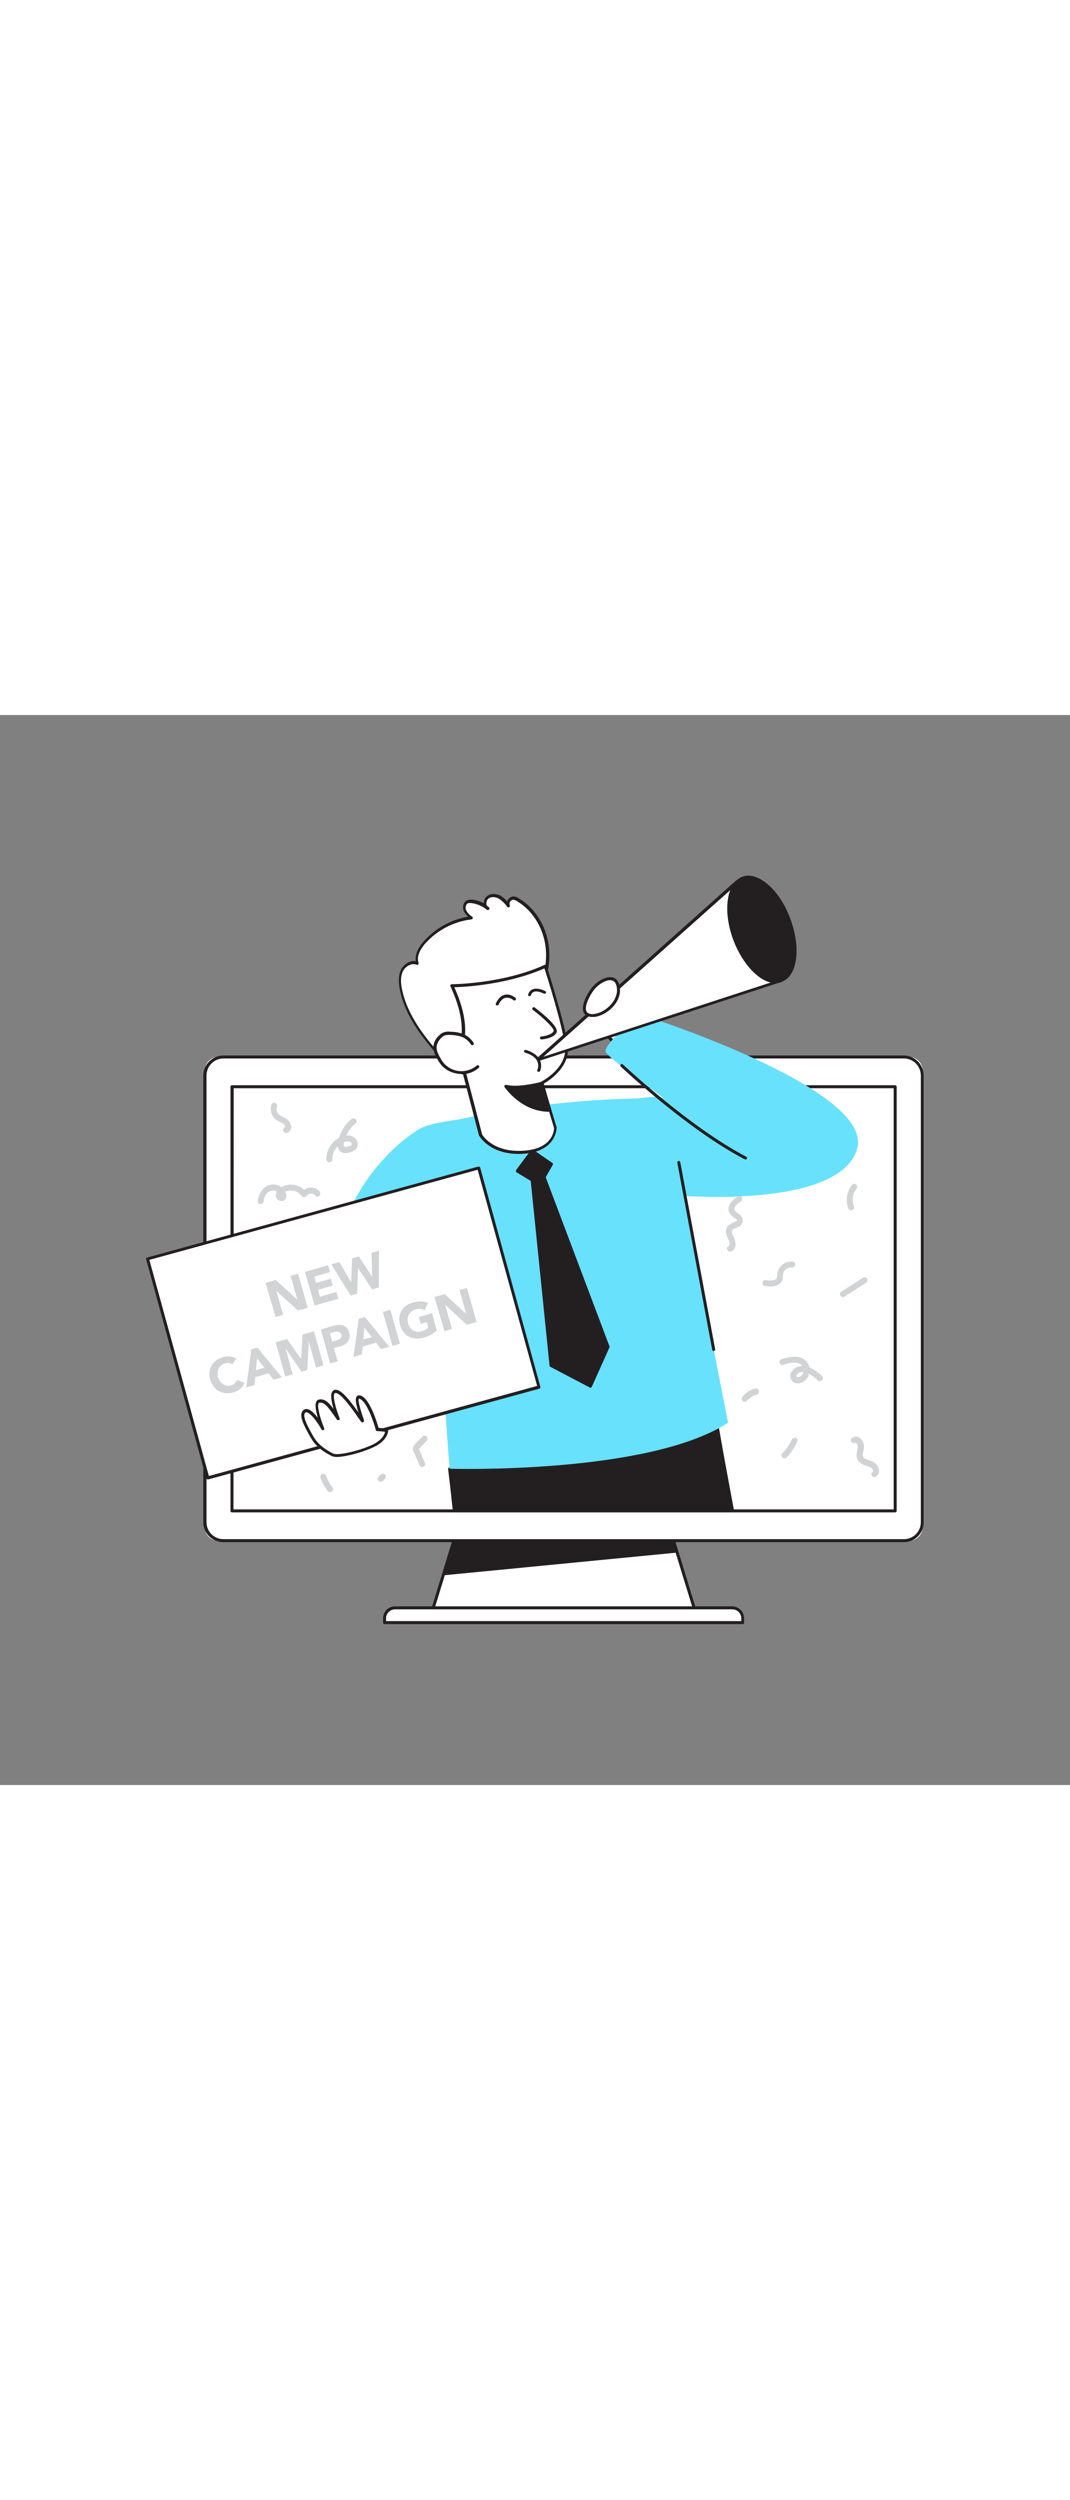 <svg class="illustrations_image" data-imageid="search-engine-1-52" xml:space="preserve" style="width: 214px;" viewBox="0 0 500 500" y="0px" x="0px" xmlns:xlink="http://www.w3.org/1999/xlink" xmlns="http://www.w3.org/2000/svg" id="Layer_1" version="1.1">
<rect x="0" y="0" width="500" height="500" fill="#808080" stroke="none"/>
<style type="text/css">
	.st0_search-engine-1-52{fill:#FFFFFF;}
	.st1_search-engine-1-52{fill:#231F20;}
	.st2_search-engine-1-52{fill:#68E1FD;}
	.st3_search-engine-1-52{fill:#D1D3D4;}
</style>
<g id="Monitor_search-engine-1-52">
	<polygon points="324.8,418.8 202,418.8 207.3,401.4 212.5,384.6 314.3,384.6 316.2,390.8" class="st0_search-engine-1-52"></polygon>
	<path d="M324.8,419.5H202c-0.2,0-0.4-0.1-0.6-0.3c-0.1-0.2-0.2-0.4-0.1-0.6l10.5-34.3c0.1-0.3,0.4-0.5,0.7-0.5h101.8
		c0.3,0,0.6,0.2,0.7,0.5l10.5,34.3c0.1,0.2,0,0.4-0.1,0.6C325.2,419.4,325,419.5,324.8,419.5L324.8,419.5z M202.9,418.1h121
		l-10.1-32.9H213L202.9,418.1L202.9,418.1z" class="st1_search-engine-1-52"></path>
	<polygon points="316.2,390.8 207.3,401.4 212.5,384.6 314.3,384.6" class="st1_search-engine-1-52"></polygon>
	<path d="M207.3,402c-0.3,0-0.6-0.3-0.6-0.6c0-0.1,0-0.1,0-0.2l5.2-16.8c0.1-0.3,0.3-0.4,0.6-0.4h101.8
		c0.3,0,0.5,0.2,0.6,0.4l1.9,6.2c0.1,0.2,0,0.4-0.1,0.5c-0.1,0.2-0.3,0.2-0.5,0.3L207.3,402L207.3,402z M213,385.2l-4.8,15.5
		l107.2-10.5l-1.5-5L213,385.2L213,385.2z" class="st1_search-engine-1-52"></path>
	<path d="M183.2,417.2h160.3c1.9,0,3.5,1.6,3.5,3.5v3.4H179.7v-3.4C179.7,418.8,181.3,417.2,183.2,417.2L183.2,417.2z" class="st0_search-engine-1-52"></path>
	<path d="M347.1,424.8H179.7c-0.4,0-0.7-0.3-0.7-0.7l0,0v-2c0-3.1,2.5-5.6,5.6-5.6h157.5c3.1,0,5.6,2.5,5.6,5.6v2
		C347.8,424.5,347.5,424.8,347.1,424.8L347.1,424.8z M180.4,423.4h166v-1.3c0-2.3-1.9-4.2-4.2-4.2c0,0,0,0,0,0H184.6
		c-2.3,0-4.2,1.9-4.2,4.2l0,0V423.4z" class="st1_search-engine-1-52"></path>
	<path d="M101.9,159.8h323c3.4,0,6.2,2.8,6.2,6.2v213.6c0,3.4-2.8,6.2-6.2,6.2h-323c-3.4,0-6.2-2.8-6.2-6.2V166
		C95.7,162.6,98.5,159.8,101.9,159.8z" class="st0_search-engine-1-52"></path>
	<path d="M422.4,386.5h-318c-5.2,0-9.4-4.1-9.4-9.3c0,0,0,0,0,0V168.5c0-5.2,4.2-9.3,9.3-9.4h318c5.2,0,9.3,4.2,9.3,9.4
		v208.7C431.7,382.3,427.5,386.5,422.4,386.5L422.4,386.5z M104.4,160.5c-4.4,0-7.9,3.6-7.9,8v208.7c0,4.4,3.6,7.9,7.9,7.9h318
		c4.4,0,7.9-3.6,7.9-7.9V168.5c0-4.4-3.5-8-7.9-8L104.4,160.5z" class="st1_search-engine-1-52"></path>
</g>
<g id="Screen_search-engine-1-52">
	<rect height="198.2" width="309.9" class="st0_search-engine-1-52" y="173.7" x="108.4"></rect>
	<path d="M418.3,372.6H108.4c-0.4,0-0.7-0.3-0.7-0.7l0,0V173.7c0-0.4,0.3-0.7,0.7-0.7h309.9c0.4,0,0.7,0.3,0.7,0.7
		c0,0,0,0,0,0v198.2C419,372.3,418.7,372.6,418.3,372.6L418.3,372.6L418.3,372.6z M109.1,371.2h308.5V174.4H109.2L109.1,371.2
		L109.1,371.2z" class="st1_search-engine-1-52"></path>
</g>
<g id="Character_search-engine-1-52">
	<path style="fill: rgb(104, 225, 253);" d="M195.8,193.6c0,0-39.5,21.5-43.1,80.6l49.8,9.9l13.2-46.1L195.8,193.6z" class="st2_search-engine-1-52 targetColor"></path>
	<path d="M206.8,160.4c-8.6-9.5-16.9-19.9-19.4-32.4c-0.6-2.9-0.8-6,0.5-8.6s4.6-4.5,7.3-3.3c-1.2-3.3,0.8-6.9,3.1-9.6
		c5.7-6.5,13.6-10.6,22.1-11.7c-1.3-0.8-2.4-2-3.1-3.4c-0.6-1.4-0.3-3.4,1.1-4.1c0.7-0.3,1.5-0.3,2.2-0.2c2.8,0.3,5.4,1.5,7.6,3.3
		c-1.8-0.8-1.9-3.7-0.4-5s3.9-1.2,5.6-0.3c1.7,1,3.2,2.4,4.3,4.1c-0.6-1.3,0-2.9,1.4-3.4c0.3-0.1,0.7-0.2,1-0.2
		c0.7,0.1,1.4,0.4,2,0.8c8.1,4.8,13.1,14,13.8,23.4c0.7,9.4-2.6,18.9-8.1,26.5s-13.2,13.5-21.5,18c-6.7,3.6-15,6.3-21.6,2.5" class="st0_search-engine-1-52"></path>
	<path d="M206.8,161.1c-0.2,0-0.4-0.1-0.5-0.2c-8.7-9.6-17.1-20.2-19.5-32.8c-0.5-2.4-0.9-6,0.6-9.1
		c1.2-2.5,4.1-4.4,6.9-4c-0.6-3.6,1.9-7.2,3.6-9.1c5.4-6.2,12.8-10.3,20.9-11.7c-0.9-0.7-1.6-1.6-2.1-2.6c-0.7-1.7-0.3-4.1,1.5-5
		c0.8-0.3,1.7-0.4,2.6-0.3c1.9,0.2,3.7,0.8,5.3,1.7c-0.1-1.2,0.4-2.4,1.3-3.2c1.8-1.6,4.5-1.4,6.4-0.4c1.2,0.7,2.3,1.6,3.2,2.7
		c0.1-0.3,0.2-0.6,0.4-0.8c0.6-1,1.7-1.6,2.8-1.5c0.8,0.1,1.6,0.4,2.3,0.9c8,4.8,13.4,14,14.1,24c0.7,9.1-2.2,18.7-8.3,26.9
		c-5.1,7.1-12.4,13.2-21.7,18.2c-8.3,4.5-15.5,5.6-20.9,3.2l1.7,1.9c0.3,0.3,0.2,0.7,0,1C207.1,161.1,206.9,161.1,206.8,161.1
		L206.8,161.1z M204.6,156.1c0.1,0,0.2,0,0.4,0.1c6.5,3.8,15,0.7,20.9-2.5c9.1-4.9,16.2-10.9,21.2-17.8c5.8-8,8.6-17.2,8-26
		c-0.7-9.6-5.9-18.4-13.5-22.9c-0.5-0.3-1.1-0.6-1.7-0.7c-1.1,0.1-1.9,1-1.8,2c0,0.2,0.1,0.4,0.1,0.6c0.2,0.3,0,0.8-0.3,0.9
		c-0.3,0.2-0.7,0.1-0.9-0.2c-1.1-1.6-2.5-2.9-4.1-3.9c-1.4-0.7-3.5-1-4.8,0.2c-0.6,0.6-0.9,1.5-0.8,2.4c0,0.3,0.2,0.6,0.3,0.9
		c0.3,0.2,0.6,0.4,0.9,0.7c0.3,0.2,0.3,0.6,0.1,0.9c-0.2,0.3-0.6,0.4-0.9,0.3c-0.4-0.2-0.8-0.5-1.1-0.8c-1.9-1.3-4-2.1-6.2-2.4
		c-0.6-0.1-1.2-0.1-1.8,0.1c-1,0.5-1.3,2.1-0.8,3.2c0.7,1.3,1.7,2.3,2.9,3.1c0.2,0.2,0.3,0.5,0.2,0.7c-0.1,0.3-0.3,0.5-0.6,0.5
		c-8.4,1-16.1,5.1-21.7,11.4c-1.6,1.9-4.2,5.5-3,8.9c0.1,0.4-0.1,0.8-0.4,0.9c-0.2,0.1-0.3,0.1-0.5,0c-2.4-1-5.3,0.8-6.4,3
		c-1,2-1.2,4.7-0.5,8.2c2.1,10.6,8.6,20,15.9,28.4C204.2,156.2,204.3,156.1,204.6,156.1L204.6,156.1z" class="st1_search-engine-1-52"></path>
	<path d="M342.5,371.9H212.2c-1.2-11.8-2.2-19.7-2.2-19.7l124.5-24.4C335.4,333.8,338.4,350,342.5,371.9L342.5,371.9z" class="st1_search-engine-1-52"></path>
	<path d="M342.5,372.5H212.2c-0.3,0-0.6-0.2-0.6-0.5c-1.2-11.6-2.2-19.6-2.2-19.7c0-0.3,0.2-0.6,0.5-0.7l124.5-24.4
		c0.2,0,0.3,0,0.5,0.1c0.1,0.1,0.2,0.2,0.2,0.4c0.8,5.7,3.6,21,7.9,44c0,0.2,0,0.4-0.1,0.5C342.8,372.4,342.6,372.5,342.5,372.5
		L342.5,372.5z M212.8,371.3h128.9c-4.1-21.9-6.7-36.6-7.7-42.7l-123.3,24.1C211,354.7,211.7,361.7,212.8,371.3L212.8,371.3z" class="st1_search-engine-1-52"></path>
	<path d="M277.7,140.4c0,0,3.4,8.4,14.2,17l9-9.7l-18-23L277.7,140.4L277.7,140.4z" class="st0_search-engine-1-52"></path>
	<path d="M291.8,158.1c-0.2,0-0.3-0.1-0.4-0.1c-10.8-8.6-14.2-17-14.4-17.3c-0.1-0.2-0.1-0.3,0-0.5l5.2-15.7
		c0.1-0.2,0.3-0.4,0.5-0.5c0.3-0.1,0.5,0.1,0.7,0.3l18,23c0.2,0.3,0.2,0.6,0,0.9l-9,9.7C292.3,158,292.1,158.1,291.8,158.1
		L291.8,158.1z M278.4,140.3c0.6,1.4,4.2,8.6,13.4,16.1l8.1-8.8l-16.8-21.5L278.4,140.3L278.4,140.3z" class="st1_search-engine-1-52"></path>
	<path style="fill: rgb(104, 225, 253);" d="M299,139.8c0,0-17.8,14.5-15.9,17.8s27.1,21.5,27.1,21.5c-2.1-1.5-10.6,0-13.1,0.1c-11.2,0.2-22.3,0.9-33.4,2
		c-15.6,1.5-31.1,3.9-46.4,7.2c-6.1,1.3-16.2,2-21.6,5.2s-3.9,7.9-2.3,13.9c0.7,2.7,1.3,5.3,2,8c10.1,44.5,11,91.3,14.7,136.7
		c0,0,92.7,2.8,130.1-21.5l-20.7-106c0,0,73.7,5.8,81.1-22.3S299,139.8,299,139.8L299,139.8z" class="st2_search-engine-1-52 targetColor"></path>
	<path d="M253.2,172l6.3,21c0,0,0.1,10.4-14.9,11.4s-20.1-8-20.1-8l-10.3-39.5c0,0,6.9-8.7-3.1-30.2
		c0,0,23.6,0,43.6-9.1c0,0,8.2,25.4,9.8,36.7S253.2,172,253.2,172L253.2,172z" class="st0_search-engine-1-52"></path>
	<path d="M242.4,205.1c-13.6,0-18.2-8.1-18.5-8.5c0-0.1-0.1-0.1-0.1-0.2l-10.3-39.5c-0.1-0.2,0-0.4,0.1-0.6
		c0.1-0.1,6.5-8.7-3.1-29.5c-0.1-0.2-0.1-0.5,0-0.7c0.1-0.2,0.4-0.3,0.6-0.3c0.2,0,23.7-0.1,43.3-9c0.3-0.2,0.8,0,0.9,0.3
		c0,0,0,0.1,0.1,0.1c0.1,0.2,8.2,25.5,9.9,36.8c1.5,10.4-8.8,16.9-11.3,18.3l6.1,20.4c0,0.1,0,0.1,0,0.2c0,0.1,0,11.1-15.5,12.1
		C243.9,205.1,243.2,205.1,242.4,205.1L242.4,205.1z M225.3,196c0.5,0.9,5.5,8.5,19.4,7.6c13.6-0.9,14.2-9.5,14.2-10.6l-6.3-20.9
		c-0.1-0.3,0.1-0.7,0.4-0.8c0.1-0.1,12.6-6.4,11-17.1c-1.5-10.1-8.2-31.6-9.6-35.8c-17.3,7.6-37.3,8.7-42.1,8.8
		c8.6,19.1,3.9,28,2.8,29.7L225.3,196L225.3,196z" class="st1_search-engine-1-52"></path>
	<path d="M220.6,153.6c-1.1-1.8-2.7-3.1-4.6-3.9c-1.8-0.6-3.7-1-5.7-0.9c-1.1-0.1-2.1,0-3.1,0.4
		c-0.7,0.3-1.3,0.8-1.8,1.3c-1.3,1.2-2.1,2.8-2.3,4.6c0,1.4,0.4,2.8,1.1,4c0.6,1.4,1.4,2.7,2.4,3.9c4.1,4.9,11.4,5.5,16.3,1.4
		c0,0,0.1-0.1,0.1-0.1" class="st0_search-engine-1-52"></path>
	<path d="M215.4,167.7h-0.9c-3.3-0.3-6.3-1.8-8.4-4.3c-1-1.2-1.8-2.6-2.5-4.1c-0.7-1.3-1.1-2.9-1.1-4.4
		c0.2-1.9,1.1-3.7,2.5-5c0.6-0.6,1.2-1.1,2-1.5c1.1-0.4,2.3-0.6,3.4-0.4c2,0,4,0.3,5.9,1c2.1,0.8,3.8,2.3,5,4.2
		c0.2,0.3,0.1,0.8-0.3,1c-0.3,0.2-0.7,0.1-0.9-0.2c-1-1.6-2.5-2.9-4.3-3.6c-1.7-0.6-3.6-0.9-5.4-0.9c-0.9-0.1-1.9,0-2.8,0.3
		c-0.6,0.3-1.1,0.7-1.5,1.2c-1.2,1.1-1.9,2.6-2.1,4.1c0,1.3,0.4,2.6,1,3.7c0.6,1.3,1.4,2.6,2.3,3.8c1.9,2.2,4.6,3.6,7.5,3.8
		c2.9,0.2,5.8-0.7,8-2.6c0.3-0.3,0.7-0.2,1,0.1c0,0,0,0,0,0c0.3,0.3,0.2,0.7-0.1,1c-2.2,1.9-5.1,3-8.1,3L215.4,167.7z" class="st1_search-engine-1-52"></path>
	<path d="M249.4,137.2c0,0,11,8.3,9.9,10.8s-6.3,2.9-6.3,2.9" class="st0_search-engine-1-52"></path>
	<path d="M253,151.6c-0.4,0-0.7-0.3-0.7-0.7s0.3-0.7,0.7-0.7l0,0c1.3-0.1,5-0.8,5.7-2.5c0.5-1-4.1-5.7-9.7-9.9
		c-0.3-0.2-0.4-0.7-0.1-1c0.2-0.3,0.7-0.4,1-0.1c3.4,2.6,11.3,8.9,10.2,11.6S253.6,151.6,253,151.6L253,151.6L253,151.6z" class="st1_search-engine-1-52"></path>
	<path d="M232.3,135c0,0,2.4-6.5,8.1-2.4" class="st0_search-engine-1-52"></path>
	<path d="M232.3,135.7c-0.1,0-0.2,0-0.2,0c-0.4-0.1-0.5-0.5-0.4-0.9c0.1-0.1,1.2-3.2,3.9-4c1.6-0.5,3.4-0.1,5.2,1.3
		c0.3,0.2,0.4,0.7,0.2,1c-0.2,0.3-0.7,0.4-1,0.2l0,0c-1.1-1-2.6-1.4-4-1.1c-2,0.6-3,3.1-3,3.2C232.9,135.6,232.6,135.7,232.3,135.7
		L232.3,135.7z" class="st1_search-engine-1-52"></path>
	<path d="M247.4,130.7c0,0,0.8-4.1,7-1.1" class="st0_search-engine-1-52"></path>
	<path d="M247.4,131.4c0,0-0.1,0-0.1,0c-0.4-0.1-0.6-0.4-0.5-0.8c0,0,0,0,0,0c0.3-1,0.9-1.8,1.8-2.3
		c1.5-0.8,3.6-0.5,6.2,0.7c0.3,0.2,0.5,0.6,0.3,0.9c-0.2,0.3-0.6,0.5-0.9,0.3c-2.1-1-3.8-1.3-4.9-0.8c-0.6,0.3-1,0.8-1.1,1.4
		C248,131.2,247.7,131.4,247.4,131.4L247.4,131.4z" class="st1_search-engine-1-52"></path>
	<path d="M253.2,172c0,0-11,3-16.9,1.4c0,0,7.7,11.4,20.5,11.2L253.2,172z" class="st1_search-engine-1-52"></path>
	<path d="M256.6,185.4c-12.9,0-20.5-11.1-20.8-11.5c-0.2-0.2-0.2-0.6,0-0.8c0.2-0.2,0.5-0.3,0.8-0.3
		c5.7,1.5,16.4-1.4,16.5-1.4c0.4-0.1,0.7,0.1,0.9,0.5c0,0,0,0,0,0l3.6,12.7c0.1,0.2,0,0.4-0.1,0.6c-0.1,0.2-0.3,0.3-0.5,0.3
		L256.6,185.4L256.6,185.4z M238,174.4c2.4,2.9,8.8,9.2,17.9,9.5l-3.1-11.1C250.5,173.4,243.3,175.1,238,174.4z" class="st1_search-engine-1-52"></path>
	<polygon points="344.6,78 250.9,161.4 365,124.2" class="st0_search-engine-1-52"></polygon>
	<path d="M250.9,162.1c-0.3,0-0.5-0.1-0.6-0.4c-0.2-0.3-0.1-0.7,0.1-0.9l93.6-83.5c0.2-0.1,0.4-0.2,0.6-0.2
		c0.2,0,0.4,0.2,0.5,0.4l20.5,46.2c0.1,0.2,0.1,0.4,0,0.6c-0.1,0.2-0.2,0.3-0.4,0.4l-114.1,37.2C251,162.1,251,162.1,250.9,162.1
		L250.9,162.1z M344.3,79.1l-90.4,80.6l110.2-36L344.3,79.1z" class="st1_search-engine-1-52"></path>
	<path d="M277.7,140.4c5.7-0.7,11.8-6.3,11.3-12.4c-0.6-7.8-8.1-4.4-11.5-0.5c-1.9,2.1-6.5,9.7-3.4,12.2
		C275.1,140.3,276.4,140.6,277.7,140.4z" class="st0_search-engine-1-52"></path>
	<path d="M276.7,141.1c-1.1,0-2.2-0.3-3.1-1c-0.8-0.6-1.2-1.6-1.2-2.6c-0.3-3.5,2.9-8.7,4.6-10.6
		c2.5-2.8,6.7-5.2,9.6-4.2c1.3,0.4,2.8,1.7,3.1,5.2c0.5,6.5-6,12.4-11.9,13.2l0,0C277.4,141,277,141.1,276.7,141.1L276.7,141.1z
		 M285.1,123.9c-2.2,0-5.3,1.9-7.1,4c-1.6,1.8-4.5,6.7-4.2,9.6c0,0.6,0.3,1.2,0.7,1.6c0.9,0.6,2,0.8,3.1,0.6l0,0
		c5.2-0.6,11.1-6,10.7-11.7c-0.2-2.2-0.9-3.5-2.1-3.9C285.8,124,285.4,123.9,285.1,123.9z" class="st1_search-engine-1-52"></path>
	<path d="M245.5,157.1c0,0,8.6,2.2,6.2,8.9" class="st0_search-engine-1-52"></path>
	<path d="M251.7,166.7c-0.1,0-0.2,0-0.2,0c-0.4-0.1-0.6-0.5-0.4-0.9c0,0,0,0,0,0c0.6-1.3,0.5-2.9-0.1-4.2
		c-1.5-2.8-5.5-3.8-5.6-3.8c-0.4-0.1-0.6-0.5-0.5-0.8c0.1-0.4,0.5-0.6,0.8-0.5c0.2,0,4.7,1.2,6.5,4.5c0.8,1.6,0.9,3.6,0.2,5.3
		C252.3,166.6,252,166.8,251.7,166.7L251.7,166.7z" class="st1_search-engine-1-52"></path>
	
		<ellipse ry="25.5" rx="13.5" cy="100.2" cx="356.1" class="st1_search-engine-1-52" transform="matrix(0.937 -0.35 0.35 0.937 -12.552 131.043)"></ellipse>
	<path d="M362.4,125.3c-6.9,0-15.2-8.2-19.7-20.1c-5.1-13.6-3.2-26.8,4.1-29.6c3.6-1.4,8,0,12.3,3.8s7.8,9.3,10.2,15.8
		l0,0c2.4,6.5,3.4,13.1,2.7,18.6c-0.7,5.7-3.1,9.6-6.8,10.9C364.3,125.2,363.4,125.3,362.4,125.3L362.4,125.3z M349.8,76.6
		c-0.8,0-1.6,0.1-2.4,0.4c-6.6,2.5-8.1,14.9-3.3,27.8s14.1,21.3,20.7,18.8c3.1-1.2,5.2-4.6,5.9-9.8c0.7-5.3-0.2-11.7-2.6-18l0,0
		c-2.4-6.3-5.8-11.7-9.8-15.3C355.3,77.9,352.4,76.5,349.8,76.6L349.8,76.6z" class="st1_search-engine-1-52"></path>
	<path d="M348.3,207.7c-0.1,0-0.2,0-0.3-0.1c-26.8-13.9-57.6-43-57.9-43.3c-0.3-0.3-0.3-0.7,0-1s0.7-0.3,1,0
		c0.3,0.3,31,29.2,57.6,43.1c0.3,0.2,0.5,0.6,0.3,0.9C348.8,207.6,348.6,207.7,348.3,207.7L348.3,207.7z" class="st1_search-engine-1-52"></path>
	<path d="M333.5,297.2c-0.3,0-0.6-0.2-0.7-0.6l-16.3-87.4c-0.1-0.4,0.2-0.7,0.6-0.8c0.4-0.1,0.7,0.2,0.8,0.6l16.3,87.4
		c0.1,0.4-0.2,0.7-0.6,0.8c0,0,0,0,0,0L333.5,297.2z" class="st1_search-engine-1-52"></path>
	<polygon points="248.6,203.8 241.8,213.1 248.6,217.3 257.5,304 276,313.7 284.2,295.4 254.2,216.1 257.6,210" class="st1_search-engine-1-52"></polygon>
	<path d="M276,314.4c-0.1,0-0.2,0-0.3-0.1l-18.5-9.7c-0.2-0.1-0.4-0.3-0.4-0.5l-8.8-86.4l-6.6-4
		c-0.2-0.1-0.3-0.3-0.3-0.5c0-0.2,0-0.4,0.1-0.6l6.9-9.3c0.2-0.3,0.7-0.4,1-0.2c0,0,0,0,0,0l9,6.2c0.3,0.2,0.4,0.6,0.2,0.9l-3.3,5.8
		l29.8,79c0.1,0.2,0.1,0.4,0,0.5l-8.2,18.3c-0.1,0.2-0.2,0.3-0.4,0.4C276.2,314.4,276.1,314.4,276,314.4L276,314.4z M258.1,303.6
		l17.5,9.2l7.7-17.4l-29.8-79.1c-0.1-0.2-0.1-0.4,0-0.6l3.1-5.6l-7.9-5.5l-6,8.2l6.3,3.8c0.2,0.1,0.3,0.3,0.3,0.5L258.1,303.6
		L258.1,303.6z" class="st1_search-engine-1-52"></path>
	<path d="M180.2,355.4c-0.1-0.2-0.2-0.3-0.3-0.5l-0.3-0.2c-0.2-0.1-0.5-0.2-0.7-0.2l-0.4,0c-0.2,0.1-0.4,0.2-0.6,0.4
		l-1,1c-0.1,0.1-0.2,0.3-0.3,0.5c-0.1,0.2-0.1,0.4-0.1,0.5c0,0.2,0,0.4,0.1,0.5c0.1,0.2,0.2,0.3,0.3,0.5l0.3,0.2
		c0.2,0.1,0.5,0.2,0.7,0.2l0.4,0c0.2-0.1,0.4-0.2,0.6-0.4l1-1c0.1-0.1,0.2-0.3,0.3-0.5c0.1-0.2,0.1-0.4,0.1-0.5
		C180.3,355.8,180.3,355.6,180.2,355.4z" class="st3_search-engine-1-52"></path>
</g>
<g id="Glitter_search-engine-1-52">
	<path d="M400.2,219.5c-0.5-0.6-1.4-0.6-2,0c0,0,0,0,0,0c-2.5,3-3.2,7.2-1.8,10.9c0.2,0.7,1,1.2,1.7,1
		c0.7-0.2,1.2-1,1-1.7c-0.1-0.4-0.3-0.7-0.4-1.1c-0.1-0.2-0.1-0.4-0.1-0.6s0-0.2,0-0.3v-0.1c0-0.4-0.1-0.8-0.1-1.1
		c0-0.2,0-0.4,0-0.6s0-0.2,0-0.3s0-0.1,0-0.2c0.1-0.4,0.1-0.7,0.2-1.1c0-0.2,0.1-0.4,0.2-0.6s0.2-0.5,0.1-0.3
		c0.2-0.4,0.3-0.7,0.6-1.1c0.1-0.2,0.2-0.3,0.3-0.5c0.1-0.1,0.1-0.2,0.2-0.2l0,0l0.1-0.1C400.7,220.9,400.7,220,400.2,219.5
		L400.2,219.5z" class="st3_search-engine-1-52"></path>
	<path d="M384.1,308.9c-1.7-1.7-3.7-3.1-5.9-4.1c-0.3-1.6-1.3-3-2.6-3.8c-3.1-2-7.2-1-10.4,0c-1.7,0.5-1,3.2,0.7,2.7
		c2-0.8,4.2-1.2,6.4-1c1.1,0.1,2,0.7,2.7,1.5c-0.2,0-0.3,0-0.5,0c-1.8,0.1-3.5,1-4.5,2.5c-1.1,1.4-0.9,3.4,0.4,4.7
		c2.6,2.2,6.3,0,7.4-2.7c0.1-0.3,0.2-0.6,0.3-0.9c1.5,0.9,2.8,1.9,4,3.1C383.5,312.1,385.5,310.1,384.1,308.9L384.1,308.9z
		 M373.1,309.4c-0.8,0.1-1.2-0.3-0.8-1.1c0.6-0.9,1.6-1.4,2.7-1.3c0.2,0,0.4,0,0.5,0C375.3,308.2,374.3,309.2,373.1,309.4z" class="st3_search-engine-1-52"></path>
	<path d="M155.2,360.7l-0.1-0.1l-0.2-0.3l-0.5-0.7c-0.3-0.4-0.6-0.9-0.8-1.4s-0.5-1-0.7-1.4c0-0.1-0.2-0.5-0.1-0.1
		c-0.1-0.1-0.1-0.2-0.1-0.4s-0.2-0.5-0.3-0.8c-0.2-0.7-1-1.2-1.7-0.9c-0.7,0.2-1.1,1-1,1.7c0.8,2.3,2,4.5,3.5,6.4
		c0.3,0.3,0.6,0.4,1,0.4c0.4,0,0.7-0.1,1-0.4c0.3-0.3,0.4-0.6,0.4-1C155.6,361.4,155.5,361,155.2,360.7L155.2,360.7z" class="st3_search-engine-1-52"></path>
	<path d="M371.6,337.8c-0.7-0.2-1.5,0.3-1.7,1v0l-0.1,0.2c-0.1,0.1-0.1,0.3-0.2,0.4c-0.1,0.3-0.3,0.6-0.5,0.9
		c-0.3,0.6-0.7,1.2-1.1,1.8c-0.2,0.3-0.4,0.5-0.6,0.8l-0.2,0.3l0,0l-0.2,0.2c-0.4,0.5-0.9,1-1.4,1.5c-0.6,0.6-0.6,1.4,0,2
		s1.4,0.6,2,0c2.1-2.2,3.8-4.7,5-7.6c0.2-0.7-0.2-1.5-1-1.7C371.7,337.8,371.7,337.8,371.6,337.8L371.6,337.8z" class="st3_search-engine-1-52"></path>
	<path d="M405.2,263.4c-0.4-0.7-1.3-0.9-1.9-0.5l-10.1,6.5c-0.7,0.4-0.9,1.3-0.5,1.9s1.3,0.9,1.9,0.5l0,0l10.1-6.5
		C405.4,264.9,405.6,264.1,405.2,263.4z" class="st3_search-engine-1-52"></path>
	<path d="M409.4,350c-0.9-0.8-1.9-1.4-3-1.7c-1-0.2-1.9-0.6-2.7-1.2c-0.8-0.8-0.5-2.1-0.3-3.1c0.4-1.2,0.4-2.6,0.1-3.8
		c-0.8-2.3-3.2-4.1-5.5-2.3c-0.6,0.5-0.6,1.4,0,2c0,0,0,0,0,0c0.6,0.5,1.4,0.5,2,0c-0.1,0.1-0.1,0,0,0.1c0.2,0.2,0.4,0.4,0.5,0.6
		c0.4,0.7,0.4,1.5,0.2,2.2c-0.4,2.1-0.9,4.5,0.8,6.2c1.3,1.4,3.2,1.7,4.9,2.4c0.8,0.3,1.4,1,1.6,1.8v0.2l-0.1,0.1
		c-0.7,0.4-0.9,1.2-0.5,1.9s1.2,0.9,1.9,0.5C411.6,354.5,410.9,351.7,409.4,350L409.4,350z" class="st3_search-engine-1-52"></path>
	<path d="M197,341.6l2.4-2.5c1.2-1.3-0.7-3.3-2-2l-2.8,2.9c-1,1-1.9,2-1.6,3.5c0.2,0.6,0.4,1.2,0.7,1.7
		c0.2,0.6,0.5,1.2,0.8,1.8c0.5,1.2,1.1,2.5,1.6,3.7c0.4,0.7,1.3,0.9,1.9,0.5c0.7-0.4,0.9-1.2,0.5-1.9c-0.9-2-1.8-4-2.6-6.1
		c0-0.1-0.1-0.2-0.1-0.3l0.1,0C196.3,342.4,196.6,342,197,341.6L197,341.6z" class="st3_search-engine-1-52"></path>
	<path d="M166.4,198.3c-1.1-1.4-2.9-2.1-4.6-1.8c1-2.2,2.5-4.2,4.4-5.7c1.4-1.2-0.6-3.1-2-2c-2.7,2.2-4.7,5.2-5.7,8.6
		c0,0.1-0.1,0.2-0.1,0.2c-0.4,0.2-0.7,0.4-1.1,0.7c-3,2.1-4.8,5.6-4.8,9.3c0,0.8,0.6,1.4,1.4,1.4c0.8,0,1.4-0.6,1.4-1.4
		c0-2.1,0.7-4.1,2.1-5.6c0.1-0.1,0.3-0.3,0.4-0.4c0,0.3,0.1,0.6,0.2,0.8c0.6,1.6,2.2,2.6,3.8,2.3c1.7-0.1,3.3-0.8,4.6-1.9
		C167.4,201.4,167.4,199.5,166.4,198.3L166.4,198.3z M164.4,200.7c-0.2,0.7-1.9,1-2.6,1.1c-1,0.1-1.3-0.3-1.2-1.2
		c0-0.3,0.1-0.7,0.2-1c0.7-0.3,1.5-0.4,2.3-0.3C163.6,199.4,164.6,200,164.4,200.7L164.4,200.7z" class="st3_search-engine-1-52"></path>
	<path d="M136,192.2c-0.2-1.5-1-2.9-2.4-3.7c-1.2-0.8-2.8-1.1-3.6-2.2c-0.8-0.9-1-2.2-0.5-3.4c0.2-0.7-0.3-1.5-1-1.7
		c-0.7-0.2-1.5,0.2-1.7,1c-0.9,2.9,0.4,6.1,3.1,7.5c0.6,0.3,1.3,0.6,1.9,1c0.3,0.1,0.5,0.3,0.8,0.5l0.2,0.2l0,0l0.1,0.1l0.1,0.2
		c0,0,0.1,0.2,0.1,0.2s0,0.2,0.1,0.3c0,0.1,0,0.2,0,0.2c0,0,0,0.1,0,0.1s0,0,0,0v0.1l0,0l0,0l0,0l0,0l0,0l0,0
		c-0.7,0.3-1.1,1.1-0.8,1.8c0.2,0.7,1,1,1.7,0.9c1.4-0.5,2.2-1.9,2-3.4L136,192.2z" class="st3_search-engine-1-52"></path>
	<path d="M345.6,233.4c-0.8-0.7-2.6-1.4-2.4-2.8s1.9-2.6,3-3.3c1.5-1,0.1-3.4-1.4-2.4c-2.3,1.5-5.1,4.1-4.2,7.1
		c0.5,1.3,1.4,2.3,2.6,3c0.3,0.2,1.2,0.8,1.2,1.2c0,0.2-0.4,0.4-0.6,0.4c-2.1,1.1-4.6,1.7-4.6,4.7c0,1.6,0.9,2.9,1.4,4.3
		c0.3,0.8,0.7,2.1-0.2,2.6c-1.6,0.7-0.2,3.2,1.4,2.4c2.5-1.1,2.1-4.4,1.2-6.4c-0.5-1-1.6-2.8-0.6-3.7c0.7-0.7,2-0.9,2.8-1.4
		C347.6,237.8,347.6,235.1,345.6,233.4L345.6,233.4z" class="st3_search-engine-1-52"></path>
	<path d="M370.3,255.4c-3.6-0.3-6.7,2.3-7.1,5.9c0,0.4,0,0.9-0.1,1.3c0,0.3-0.1,0.6-0.3,0.8c-0.3,0.3-0.6,0.5-1,0.6
		c-1.2,0.3-2.5,0.3-3.8,0.1c-0.7-0.2-1.5,0.3-1.7,1c-0.2,0.8,0.3,1.5,1,1.7c2.8,0.5,6.9,0.5,8.2-2.6c0.3-0.9,0.4-1.8,0.4-2.8
		c0.1-0.6,0.3-1.2,0.7-1.7c0.8-1.1,2.2-1.7,3.6-1.5c0.8,0,1.4-0.6,1.4-1.4C371.6,256.1,371,255.4,370.3,255.4L370.3,255.4z" class="st3_search-engine-1-52"></path>
	<path d="M354.6,315.7c-0.2-0.7-1-1.2-1.7-1c-2.3,0.6-4.4,1.9-5.9,3.8c-0.3,0.3-0.4,0.6-0.4,1c0,0.8,0.6,1.4,1.4,1.4
		c0.4,0,0.7-0.1,1-0.4c0.3-0.4,0.7-0.8,1.1-1.1c0.1-0.1,0.2-0.2,0.3-0.2l0.1-0.1l0.1-0.1l0.1-0.1l0.4-0.2c0.4-0.3,0.9-0.5,1.3-0.7
		l0.1-0.1l0.4-0.1c0.3-0.1,0.5-0.2,0.8-0.2C354.4,317.2,354.9,316.4,354.6,315.7L354.6,315.7z" class="st3_search-engine-1-52"></path>
	<path d="M149.3,222.6c-1.8-2.1-5-2.4-7.2-0.7c-1.7-1.7-4-2.5-6.4-2.5c-1.5,0.1-2.9,0.5-4.2,1.2
		c-1.3-0.9-2.8-1.4-4.4-1.2c-4,0.4-6.3,4.2-6.7,7.8c-0.2,1.8,2.7,1.8,2.8,0c0.2-2.1,1.4-4.4,3.6-4.9c0.9-0.2,1.8-0.1,2.6,0.3l0,0
		c-0.4,0.6-0.5,1.4-0.5,2.1c0.1,1.4,1.4,2.5,2.8,2.4c1.7-0.1,2.4-1.7,2-3.2c-0.1-0.4-0.2-0.7-0.4-1.1c0.8-0.4,1.6-0.6,2.5-0.6
		c2-0.1,3.8,0.8,5,2.4c0.4,0.7,1.3,0.9,2,0.5c0.2-0.1,0.4-0.3,0.5-0.5c0.9-1.1,2.5-1.3,3.6-0.5c0.2,0.1,0.4,0.3,0.5,0.5
		C148.5,226,150.5,224,149.3,222.6L149.3,222.6z" class="st3_search-engine-1-52"></path>
</g>
<g id="New_Campaign_search-engine-1-52">
	
		<rect height="106.2" width="160.4" class="st0_search-engine-1-52" transform="matrix(0.964 -0.265 0.265 0.964 -69.6 52.714)" y="231" x="80.2"></rect>
	<path d="M97.1,357.2c-0.3,0-0.6-0.2-0.7-0.5L68.3,254.4c-0.1-0.4,0.1-0.8,0.5-0.9L223.5,211c0.4-0.1,0.8,0.1,0.9,0.5
		l28.1,102.4c0.1,0.4-0.1,0.8-0.5,0.9L97.3,357.2C97.2,357.2,97.2,357.2,97.1,357.2L97.1,357.2z M69.8,254.6l27.8,101L251,313.5
		l-27.8-101L69.8,254.6z" class="st1_search-engine-1-52"></path>
	<path d="M124.1,265.4l4.8-1.4l9.9,9.1h0.1l-3.1-11l3.5-1l4.5,15.9l-4.6,1.3l-10.1-9.3l0,0l3.2,11.3l-3.5,1L124.1,265.4
		L124.1,265.4z" class="st3_search-engine-1-52"></path>
	<path d="M142.5,260.2l10.8-3.1l0.9,3.2l-7.3,2.1l0.8,3l6.9-2l0.9,3.2l-6.9,2l0.9,3.2l7.7-2.2l0.9,3.2l-11.1,3.1
		L142.5,260.2L142.5,260.2z" class="st3_search-engine-1-52"></path>
	<path d="M154.8,256.7l3.8-1.1l5.4,9.4h0.1l0.4-11.1l3.2-0.9l6.2,9.5h0l-0.3-11.2l3.5-1l-0.1,17.2l-3.1,0.9l-6.6-10l0,0
		l-0.4,12l-3,0.9L154.8,256.7L154.8,256.7z" class="st3_search-engine-1-52"></path>
	<path d="M108.4,303.4c-0.5-0.3-1-0.5-1.5-0.6c-0.6-0.1-1.2,0-1.8,0.2c-0.6,0.2-1.2,0.5-1.7,0.9
		c-0.5,0.4-0.9,0.9-1.2,1.5c-0.3,0.6-0.5,1.2-0.5,1.9c-0.1,1.5,0.3,2.9,1.2,4.1c0.4,0.5,0.9,1,1.4,1.3c0.5,0.3,1.1,0.6,1.7,0.7
		c0.6,0.1,1.3,0.1,1.9-0.1c0.7-0.2,1.3-0.5,1.8-1c0.5-0.5,0.8-1,1-1.6l3.5,1.4c-0.4,1.1-1.1,2.1-2,2.8c-0.9,0.7-1.9,1.3-3,1.6
		c-1.2,0.3-2.4,0.5-3.6,0.4c-1.1-0.1-2.2-0.4-3.2-0.9c-1-0.5-1.8-1.2-2.5-2.1c-1.5-2-2.2-4.4-2-6.9c0.1-1.1,0.5-2.2,1-3.1
		c0.6-1,1.3-1.8,2.2-2.4c1-0.7,2.1-1.2,3.3-1.5c0.5-0.1,0.9-0.2,1.4-0.3c0.5-0.1,1-0.1,1.5,0c0.5,0.1,1.1,0.2,1.6,0.3
		c0.5,0.2,1,0.4,1.5,0.8l-2.1,3L108.4,303.4z" class="st3_search-engine-1-52"></path>
	<path d="M117.4,296.4l2.9-0.8l11.4,13.9l-3.9,1.1l-2.3-3l-6.2,1.8l-0.4,3.7l-3.8,1.1L117.4,296.4z M120.1,300.6
		l-0.5,5.5l3.9-1.1L120.1,300.6L120.1,300.6z" class="st3_search-engine-1-52"></path>
	<path d="M128.8,293.1l5.3-1.5l6.6,9.3l0,0l0.7-11.4l5.3-1.5l4.5,15.9l-3.5,1l-3.4-12.2l0,0l-0.7,13.4l-2.7,0.8l-7.5-11
		l0,0l3.4,12.2l-3.5,1L128.8,293.1L128.8,293.1z" class="st3_search-engine-1-52"></path>
	<path d="M149.9,287.1l5.9-1.7c0.8-0.2,1.6-0.4,2.4-0.4c0.7-0.1,1.4,0,2.1,0.2c0.7,0.2,1.2,0.6,1.7,1.1
		c0.6,0.6,0.9,1.4,1.1,2.2c0.3,0.8,0.3,1.6,0.2,2.5c-0.1,0.7-0.4,1.3-0.8,1.9c-0.4,0.5-1,1-1.6,1.3c-0.7,0.4-1.5,0.7-2.3,0.9
		l-2.6,0.7l1.8,6.2l-3.5,1L149.9,287.1L149.9,287.1z M155.3,292.8l2.3-0.7c0.3-0.1,0.6-0.2,0.9-0.4c0.3-0.1,0.5-0.3,0.7-0.5
		c0.2-0.2,0.3-0.5,0.4-0.7c0.1-0.3,0.1-0.7-0.1-1c-0.1-0.4-0.3-0.7-0.6-0.9c-0.3-0.2-0.6-0.3-0.9-0.4c-0.3-0.1-0.7-0.1-1,0
		c-0.4,0.1-0.7,0.1-1.1,0.2l-1.8,0.5L155.3,292.8L155.3,292.8z" class="st3_search-engine-1-52"></path>
	<path d="M167.6,282.1l2.9-0.8l11.4,13.9l-3.9,1.1l-2.3-3l-6.2,1.8l-0.4,3.7l-3.9,1.1L167.6,282.1L167.6,282.1z
		 M170.3,286.3l-0.5,5.5l3.9-1.1L170.3,286.3L170.3,286.3z" class="st3_search-engine-1-52"></path>
	<path d="M178.9,278.9l3.5-1l4.5,15.9l-3.5,1L178.9,278.9z" class="st3_search-engine-1-52"></path>
	<path d="M204.1,287.6c-0.9,0.8-1.8,1.5-2.9,2.1c-1.1,0.6-2.2,1-3.3,1.3c-1.2,0.3-2.4,0.5-3.6,0.4
		c-1.1-0.1-2.2-0.4-3.2-0.9c-1-0.5-1.8-1.2-2.5-2.1c-1.5-2-2.2-4.4-2-6.9c0.1-1.1,0.5-2.2,1-3.1c0.6-1,1.3-1.8,2.2-2.4
		c1-0.7,2.1-1.2,3.3-1.5c1.2-0.3,2.4-0.5,3.6-0.5c1.1,0,2.3,0.3,3.3,0.8l-1.6,3.4c-0.6-0.4-1.2-0.6-1.9-0.7c-0.8-0.1-1.6,0-2.4,0.3
		c-0.7,0.2-1.4,0.5-1.9,1c-0.5,0.4-0.9,0.9-1.2,1.5c-0.3,0.6-0.5,1.2-0.5,1.9c-0.1,0.7,0,1.4,0.2,2.1c0.2,0.7,0.5,1.4,0.9,2
		c0.4,0.5,0.9,1,1.4,1.3c0.6,0.3,1.2,0.5,1.9,0.6c0.7,0.1,1.4,0,2.1-0.2c0.7-0.2,1.3-0.5,1.9-0.8c0.4-0.3,0.8-0.6,1.2-0.9l-0.7-2.6
		l-2.8,0.8l-0.9-3.2l6.2-1.8L204.1,287.6L204.1,287.6z" class="st3_search-engine-1-52"></path>
	<path d="M203,272l4.8-1.4l9.9,9.1h0.1l-3.1-11l3.5-1l4.5,15.9l-4.6,1.3l-10.1-9.3l0,0l3.2,11.3l-3.5,1L203,272L203,272
		z" class="st3_search-engine-1-52"></path>
</g>
<g id="Right_Hand_search-engine-1-52">
	<path d="M180.7,334.2c0,0,0.3,3-4,6s-18.3,6.9-21.3,5.4s-7.1-3.9-9.5-8.2s-5.6-9.7-3.9-11.8s5,1.1,9,7.9
		c0,0-4.9-12.1-1.9-12.9s5,2.4,9.1,8.2c0,0-5.2-12.8-1.3-12.7s12.5,14.5,12.5,13.7s-5-13.1-0.8-10.8s7.7,15,7.7,15L180.7,334.2
		L180.7,334.2z" class="st0_search-engine-1-52"></path>
	<path d="M157.5,346.7c-0.8,0-1.6-0.1-2.4-0.4c-3-1.5-7.3-4-9.8-8.5l-0.3-0.5c-2.6-4.6-5.5-9.7-3.6-12.1
		c0.5-0.6,1.2-1,2-0.9c1.4,0.1,3.1,1.5,5.1,4.1c-0.8-2.9-1.5-6.1-0.7-7.5c0.2-0.5,0.6-0.9,1.1-1c2.6-0.6,4.5,1,7,4.4
		c-0.9-3-1.7-6.6-0.6-8.2c0.4-0.5,1-0.9,1.6-0.8c2.8,0,6.8,5.3,10.6,10.6c-1.3-4.2-1.7-6.8-0.6-7.7c0.4-0.3,1-0.5,2.1,0
		c4.1,2.1,7.2,12.5,7.9,14.9l3.9,0.3c0.3,0,0.6,0.3,0.6,0.6c0,0.1,0.3,3.5-4.3,6.7C173.6,343.2,162.9,346.6,157.5,346.7L157.5,346.7
		z M143.2,325.8c-0.3,0-0.5,0.1-0.7,0.4c-1.3,1.6,1.7,7,3.7,10.5l0.3,0.5c2.3,4.1,6.4,6.5,9.2,7.9c2.5,1.3,16.2-2.3,20.6-5.4
		c2.8-2,3.5-3.9,3.6-4.8l-3.7-0.3c-0.3,0-0.6-0.2-0.6-0.5c-0.9-3.5-4-12.8-7.3-14.5c-0.4-0.2-0.6-0.2-0.6-0.2
		c-0.3,0.3-0.3,2.1,1.8,8.4c0.3,0.6,0.5,1.3,0.6,2c0,0.3-0.2,0.6-0.5,0.7c-0.6,0.2-0.6,0.1-2.4-2.4c-2.1-3.1-7.8-11.3-10.4-11.3
		c-0.2,0-0.4,0.1-0.5,0.2c-1,1.4,0.8,7.6,2.4,11.6c0.1,0.4,0,0.8-0.4,0.9c-0.3,0.1-0.7,0-0.8-0.2l-0.5-0.7c-3.9-5.6-5.6-7.8-7.9-7.2
		c-0.1,0-0.2,0.1-0.2,0.2c-0.9,1.7,1.1,8.1,2.6,11.7c0.1,0.4-0.1,0.8-0.4,0.9c-0.3,0.1-0.6,0-0.8-0.3
		C146,326.6,143.8,325.9,143.2,325.8L143.2,325.8z" class="st1_search-engine-1-52"></path>
</g>
</svg>